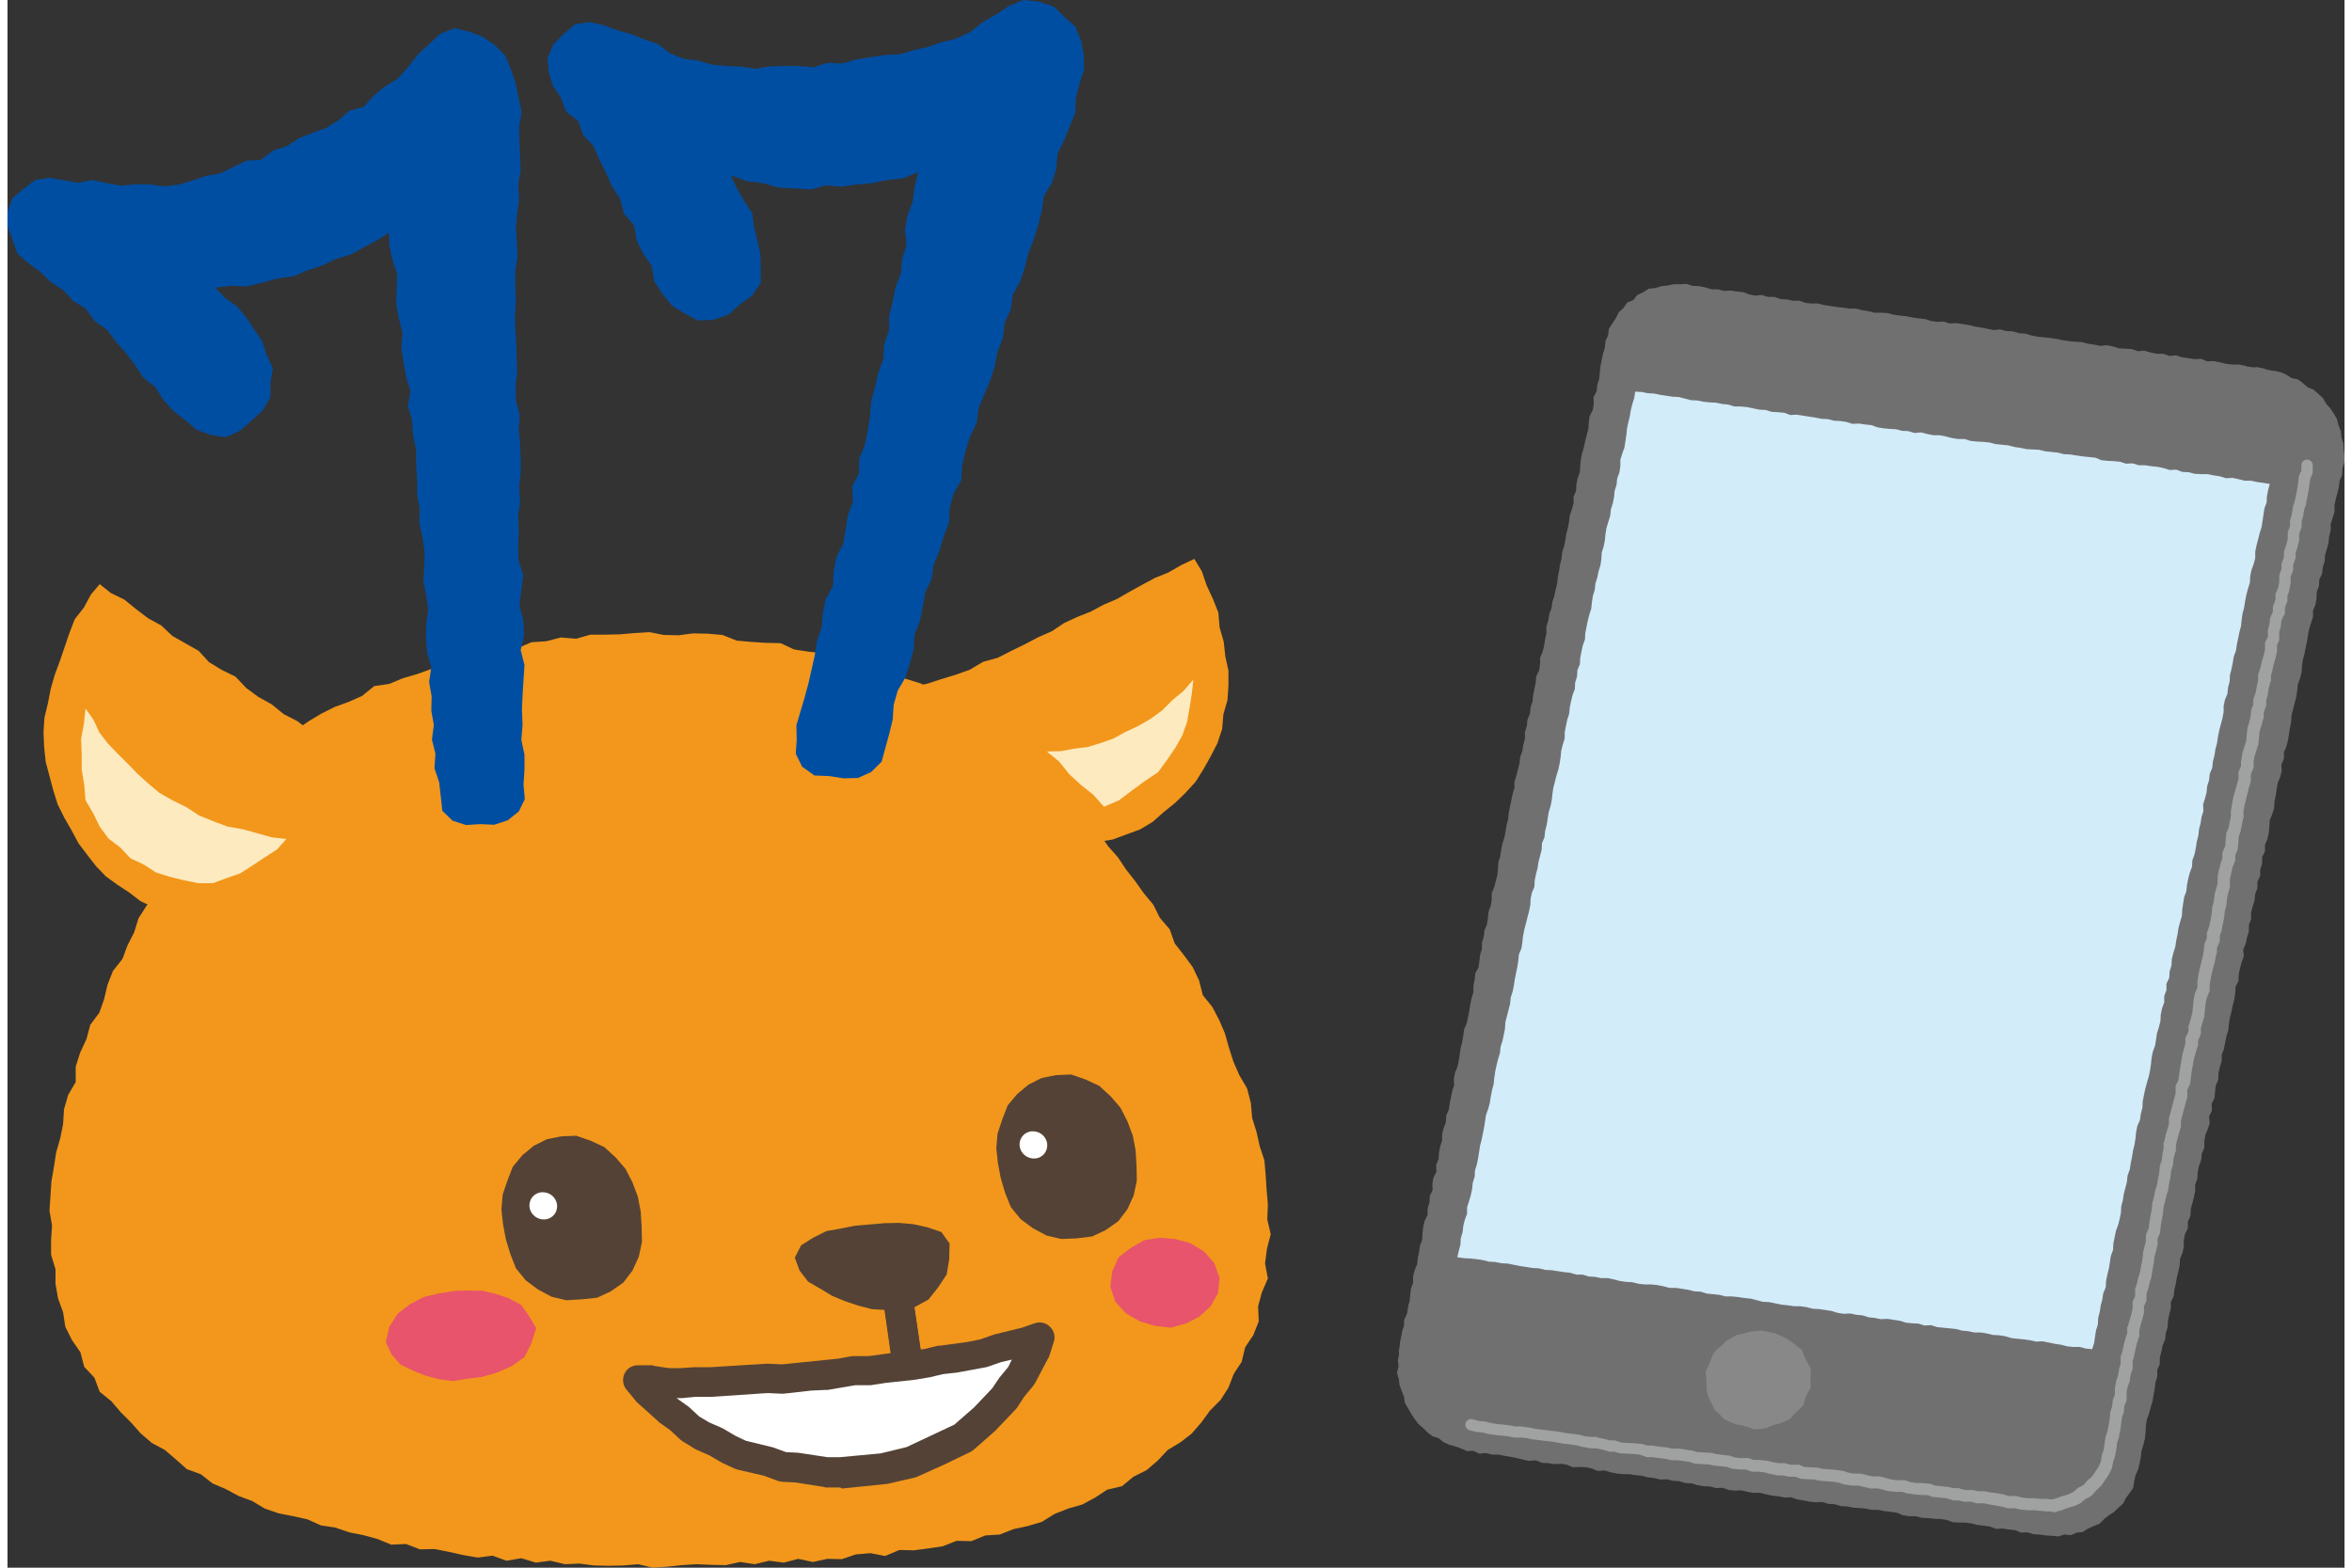 <svg viewBox="0 0 74 49.65" width="72" height="48" xmlns="http://www.w3.org/2000/svg"><rect x="0" y="0" width="74" height="49.65" fill="#333333" stroke="none"/><path d="m67.38 46.73-.04.19-.03.2-.11.16-.12.16-.09.18-.15.13-.14.14-.16.1-.15.12-.15.15-.18.07-.18.08-.17.11-.19.02-.19.08-.2-.02-.19.06-.19-.02-.2-.01-.2-.03-.2-.01-.19-.06-.2.01-.19-.08-.2-.02-.2-.03-.2.01-.19-.07-.19-.03-.2-.02-.2-.05-.19-.03h-.2l-.2-.01-.19-.07-.2-.03-.2-.01-.2-.02-.2-.01-.19-.05h-.2l-.2-.03-.19-.08-.2-.03-.19-.02-.2-.04h-.2l-.19-.04-.2-.02-.2-.01-.2-.04-.2-.01-.19-.06-.2-.01-.19-.06-.21.01-.19-.02-.2-.04-.2-.03-.19-.07-.2.01-.2-.04-.19-.02-.2-.04-.19-.05h-.21l-.19-.03-.2-.05-.2.01-.2-.02-.19-.07-.2.01-.2-.05-.2-.01-.19-.03-.19-.06-.2-.01-.2-.06-.19-.01-.2-.05-.2.01-.2-.05-.19-.02-.2-.05-.2-.02-.19-.03h-.21l-.19-.02-.2-.04-.19-.06-.21.02-.19-.08-.19-.04-.2-.01-.21.01-.19-.08-.19-.03-.21.01-.19-.03-.2-.01-.19-.08-.21.02-.19-.04-.2-.05-.2-.04-.19-.03-.2-.04h-.2l-.2-.05-.2.02-.19-.09-.2.01-.18-.08-.19-.07-.19-.05-.18-.08-.16-.13-.19-.06-.16-.12-.14-.14-.15-.13-.12-.16-.11-.16-.1-.18-.1-.17-.03-.2-.07-.18-.07-.19-.02-.19-.06-.19.05-.2-.02-.2.04-.19.01-.2.02-.2.04-.19.05-.2.09-.18.02-.2.05-.2.02-.2.08-.18.02-.2.07-.19.01-.2.08-.19.03-.2.05-.19.03-.2.08-.19.01-.2.07-.19.08-.18.04-.2v-.2l.06-.2.03-.19.04-.2.1-.18.01-.2.07-.19.06-.2.03-.19.02-.2.03-.2.08-.19.04-.19.06-.19.04-.2.02-.2.04-.19.07-.19.03-.2.09-.18.04-.2v-.2l.07-.19.05-.19.03-.2.07-.19.03-.2.05-.19.06-.19.04-.2.03-.2.06-.19.06-.19.01-.2.05-.19.07-.19.01-.2.05-.2.06-.19.06-.19.02-.2.04-.19.09-.19.01-.2.05-.19.06-.19.05-.2.03-.2.04-.19.03-.2.09-.18.01-.21.05-.19.06-.19.05-.2.07-.18.03-.2.06-.19.03-.2.05-.19.06-.2v-.2l.06-.19.06-.19.04-.2.01-.2.07-.19.05-.19.08-.19.02-.2.07-.19v-.2l.06-.2.05-.19.05-.19.04-.2.08-.19v-.2l.08-.19.01-.2.07-.19.01-.2.07-.19.08-.19v-.2l.08-.19.04-.2.05-.19.03-.2.06-.19.05-.19.04-.2.01-.2.08-.19.04-.2.03-.2.04-.19.04-.2.08-.18.03-.2.06-.19.06-.2.04-.19.01-.2.04-.2.05-.19.04-.2.1-.18.01-.2.03-.2.09-.19.05-.19v-.21l.04-.19.06-.19.05-.2.03-.2.08-.18.02-.2.07-.19.06-.2.04-.19.02-.2.05-.2.07-.19.04-.19.02-.2.05-.2.03-.2.09-.18.05-.2.06-.19.04-.2.01-.2.06-.19.03-.2.03-.2.08-.19.02-.2.09-.19.06-.19.08-.18.13-.16.11-.17.11-.17.15-.13.15-.14.2-.07.16-.13.19-.07.2-.03.19-.07.2-.03.2-.04.21.04.19.03.21.01.2.01.19.04.2.02.2.02h.2l.2.01h.2l.2.07.2-.03.2.04.2.01.2-.01.2.04.2.01.2.06.2.02.2-.01.2.01.2.04.2.03.2.02.2-.01.2.04.19.03.2.01.21-.02.2.04.19.04.21-.03.2.05.19.03.21-.01.19.04h.21l.19.03.2.04.21-.02.19.04.2.03.21-.01.19.07h.2l.2-.01.2.05.2.01.21-.01.2.01.19.08.21-.04.19.04.2.02.2.02.2.02.2.02h.2l.2.04h.2l.2.02.2.02.2.01.2.03.2.05.2.02.2.02.2-.03.2.06.2.03h.2l.2-.01.2.02.2.03.2.01.2.03.2.03.2.01.2.04.21-.01.19.06.2-.01.2.04h.2l.2.05.2.02.21-.03.2.04h.2l.19.06.2.04.2.03.18.08.17.11.2.04.16.12.15.13.19.08.15.13.15.14.1.18.13.14.11.17.1.17.05.2.07.18.02.2.06.19.01.2.03.2-.01.2-.06.19-.01.21-.08.18-.02.2-.05.2-.05.19-.04.19v.21l-.06.19-.06.19v.2l-.05.2-.02.2-.05.19-.06.19-.01.2-.06.19-.02.2-.09.19-.01.2-.07.19-.01.2-.03.2-.08.19v.2l-.06.19-.06.19-.04.2-.03.2-.04.19-.04.2-.05.19-.03.2-.01.2-.05.19-.07.19-.02.2-.03.2-.05.19-.05.2-.05.19-.01.2-.04.2-.03.19-.03.2-.05.19-.08.19v.2l-.08.19.01.21-.05.19-.08.19-.03.2-.03.19-.04.2-.01.2-.06.19-.08.19-.01.2-.02.2-.04.19-.08.19v.2l-.09.19v.2l-.06.19v.2l-.09.19v.2l-.07.19-.02.2-.06.19-.05.2v.2l-.07.19v.2l-.06.2-.04.19-.08.19.02.21-.07.19-.05.19-.04.19-.01.21-.09.18-.01.2-.03.2-.05.19-.04.2-.05.19-.03.2-.02.2-.06.19-.04.2-.04.2-.07.19v.2l-.06.19-.04.19-.01.21-.08.19-.02.19-.02.2-.09.19.01.21-.09.18.02.21-.06.19-.08.19-.03.2v.2l-.08.19-.02.2-.07.19-.04.19-.01.21-.07.19v.2l-.04.2-.05.19-.05.19-.01.21-.08.18v.21l-.09.18-.04.2v.2l-.04.2-.08.19-.01.2-.04.19-.05.2-.03.19-.05.2-.02.2-.09.19v.2l-.05.19-.04.2-.01.2-.06.19-.02.2-.08.19-.04.2-.05.19v.2l-.08.19v.21l-.06.19-.02.2-.04.2-.03.19-.06.2-.05.19-.07.19-.03.2-.01.2-.02.2-.05.2-.06.19-.02.2-.04.2-.05.2z" fill="#717071"/><path d="m66.61 45.86-.05.2-.03.2-.13.16-.06.2-.12.17-.16.13-.14.13-.14.16-.16.12-.2.06-.15.14-.21.02-.18.1-.21.01-.2.02-.2.02-.2-.03-.2-.06-.2.01-.2-.04-.19-.06-.2-.02-.2-.01-.2-.04-.2-.01-.2-.04-.2-.02-.19-.02-.2-.03-.2-.05-.2-.04-.19-.04-.2-.02-.2.01-.2-.05-.2-.02-.2-.04-.19-.04h-.21l-.19-.06-.2-.03-.2-.04-.2-.01-.19-.03-.2-.04-.2-.03-.21.02-.19-.03-.2-.04-.2-.06-.19-.03-.2-.04-.21.02-.19-.05-.2-.05-.2-.01h-.2l-.2-.04-.19-.06h-.21l-.19-.07-.2.02-.2-.04-.2-.03-.2-.02-.19-.07h-.2l-.21-.01-.19-.04-.2-.05-.2-.04-.19-.04h-.21l-.19-.04h-.21l-.19-.03-.2-.06-.2-.02h-.2l-.19-.07-.2-.02-.2-.03-.21.01-.19-.06-.2-.02-.2-.04-.2-.03-.2-.01-.19-.04-.2-.03-.2-.04-.2-.01-.2-.05-.2-.05-.2.02-.2-.06-.2.01-.2-.05-.2-.03-.2-.03-.19-.03-.2-.05-.21.02-.2-.03-.19-.07-.2-.02-.2-.02-.2-.02-.2-.05h-.2l-.18-.09-.17-.09-.19-.05-.15-.12-.14-.14-.17-.11-.14-.13-.11-.17-.05-.19-.12-.16-.06-.19v-.19l-.03-.19-.01-.2-.01-.19.06-.19.03-.2.01-.2.06-.19.01-.2.09-.19.03-.2.05-.19.02-.2.02-.2.07-.19v-.2l.05-.2.08-.19.02-.2.04-.19.03-.2.07-.19.01-.2.02-.2.05-.2.09-.18v-.2l.06-.2.01-.2.09-.19-.01-.2.04-.2.09-.18-.01-.21.08-.19.01-.2.04-.2.06-.19v-.2l.05-.19.07-.19.01-.21.08-.18.03-.2.04-.2.04-.19.06-.19-.01-.21.04-.19.08-.19.04-.2.03-.2.03-.2.05-.19.03-.2.03-.2.08-.18.04-.2.04-.19.03-.2.04-.2.06-.19v-.2l.04-.2.02-.2.1-.18.03-.2.02-.2.06-.19v-.2l.06-.2.02-.19.08-.19.03-.2.02-.2.07-.19.03-.2v-.2l.08-.19.05-.2.05-.19.02-.2.01-.2.06-.19.03-.2.04-.2.06-.19.04-.2.03-.19.05-.2.02-.2.04-.19.04-.2.04-.2.06-.19v-.2l.06-.19.05-.2.05-.19.02-.2.07-.19.03-.2.05-.19v-.21l.06-.19.02-.2.08-.19.02-.2.06-.19.02-.2.04-.2.04-.19.02-.21.09-.18.03-.2v-.2l.08-.19.05-.2.03-.2.04-.19v-.21l.06-.19.03-.2.07-.19.03-.2.06-.19.04-.19.05-.2.02-.2.04-.2.03-.19.05-.2.02-.2.06-.19.04-.2.03-.19.05-.2.04-.2.02-.19.07-.2.05-.19v-.2l.08-.19.01-.21.04-.19.07-.19.01-.2.02-.21.04-.19.06-.2.04-.19.05-.2.05-.19.01-.2.03-.2.1-.19.03-.2-.01-.2.1-.19.02-.2.06-.19.02-.2.02-.2.04-.2.04-.2.06-.19.02-.21.08-.18.03-.21.11-.17.11-.17.09-.18.15-.14.12-.17.19-.08.13-.16.19-.09.17-.11.21-.02.19-.06.2-.02.19-.04h.2l.21-.01.19.06.2.01.2.04.2.06h.2l.19.05.21-.01.2.03.2.02.19.07.19.04.21-.02.19.06h.21l.19.07.2.01.19.04h.21l.19.07.2.02h.2l.2.05.2.03.2.03.2.02.19.03h.21l.19.05.2.03.19.05h.21l.2.01.19.05.2.03.2.02.2.04.2.03.2.02.19.06.2.03.2-.01.2.06.2-.01.2.03.2.03.2.05.19.03.2.04.2.04.2-.02.2.05.2.01.2.06.2.01.19.06.2.04.2.02.2.02.2.03.19.04.2.03.2.02.2.01.2.05.2.03.19.04.21-.02.2.04.19.06.2.01.2.01.2.07.2-.02.2.06.2.04h.2l.19.07.21-.02.19.06.2.03.2.03.21-.01.19.08.2-.01.2.04.2.05.2.02h.2l.2.04.19.06.21-.02.19.07.19.05.2.01.18.08.18.08.16.11.14.13.16.12.13.15.1.17.09.17.08.18.04.19.05.19.04.19.02.19-.01.2-.06.18-.03.2-.06.19-.01.2-.06.2-.04.19-.06.2-.04.19-.02.2-.03.2-.03.2-.08.19.01.2-.09.19.01.21-.05.19-.06.19-.02.2-.08.19v.2l-.05.2-.05.19-.02.2-.03.2-.06.19-.02.2-.06.19-.07.19-.01.2-.03.2-.05.2-.05.19-.04.2-.02.2-.04.19-.06.19-.05.2-.05.19.01.2-.07.19-.05.2-.05.19-.01.2-.02.2-.09.19-.02.2-.02.2-.05.19-.04.2-.06.19-.05.2-.02.2-.02.2-.05.19-.06.19-.06.19-.03.2-.01.2-.05.2-.05.19-.04.19-.05.2-.03.19v.21l-.08.19-.05.19-.05.19v.21l-.05.19-.02.2-.08.19-.04.19-.05.2-.01.2-.05.19-.01.21-.09.18v.21l-.04.19-.08.19-.02.2-.02.2-.04.2-.08.19-.02.2-.03.19-.05.2-.04.19-.04.2-.02.2-.05.19-.07.19-.02.2-.01.21-.06.19-.07.19-.03.2-.02.2-.04.19-.02.2-.04.2-.04.19-.05.2-.07.19-.04.2-.03.2-.03.19-.06.2-.01.2-.08.19-.02.2-.03.19-.07.19-.03.2-.05.2-.03.2-.05.19v.21l-.04.19-.05.19-.03.2-.07.19v.21l-.09.19-.03.19-.05.2-.01.2-.05.19-.04.2-.06.19-.02.2-.03.2-.07.19-.01.2-.07.19-.04.2-.05.19-.01.21-.04.19-.05.2-.03.19-.07.2-.02.2-.05.19-.01.2-.07.19v.21l-.06.19-.03.2-.06.19-.07.19v.21l-.03.2-.05.19-.04.2-.03.2-.05.19-.08.19-.01.21-.03.2-.06.19-.02.2z" fill="#717071"/><path d="m66.01 42.73-.2-.02-.19-.05h-.2l-.2-.02-.19-.05-.2-.03-.19-.04-.2-.04-.2.01-.19-.04-.2-.03-.2-.02-.19-.02-.2-.06-.19-.03-.2-.01-.2-.05-.19-.03h-.2l-.2-.04-.2-.02-.19-.05-.2-.02-.2-.02-.19-.02-.19-.06-.21.01-.19-.06-.2-.01-.2-.02-.19-.06-.2-.03-.19-.03-.21.01-.19-.04-.2-.02-.19-.06-.2-.02-.19-.04-.21.01-.19-.03-.19-.06-.2-.03-.2-.03-.2-.01-.19-.05-.2-.03h-.2l-.2-.03-.2-.02-.19-.04-.2-.04-.2-.01-.19-.05-.19-.05-.2-.02-.2-.03-.2-.02h-.2l-.19-.05-.2-.02-.2-.02-.19-.06-.2-.01-.2-.05-.19-.03-.2-.03h-.2l-.19-.05-.2-.04-.2-.02h-.2l-.19-.02-.2-.05-.2-.01-.2-.03-.19-.05-.19-.04h-.21l-.19-.04-.2-.01-.19-.06h-.2l-.2-.06-.2-.02-.19-.03-.2-.03-.2-.01-.2-.05-.2-.01-.19-.03-.2-.03-.2-.04-.19-.04-.2-.01-.2-.04-.2-.01-.19-.05-.2-.03-.2-.02-.2-.01-.21-.03.05-.21.05-.19.01-.2.06-.2.02-.19.05-.2.07-.19v-.2l.06-.19.06-.2.04-.19.02-.2.06-.19.01-.2.06-.19.04-.2.03-.19.03-.2.05-.19.04-.2.04-.2.03-.19.03-.2.07-.19.05-.19.03-.2.04-.2.05-.19.02-.2.03-.2.04-.19.05-.2.06-.19.02-.2.06-.19.04-.19.04-.2.01-.2.05-.19.05-.2.05-.19.02-.2.06-.19.04-.19.03-.2.04-.2.04-.19.03-.2.02-.2.08-.19.03-.19.02-.2.04-.2.05-.19.05-.2.05-.19.04-.2.01-.2.04-.19.08-.19.01-.2.04-.2.05-.19.03-.2.05-.19.05-.2.01-.2.08-.19.02-.2.05-.19.03-.2.03-.19.06-.2.04-.19.02-.2.03-.2.05-.19.05-.2.06-.19.04-.19.03-.2.02-.2.05-.2.06-.19v-.2l.04-.2.04-.19.06-.19.02-.2.04-.2.05-.2.07-.18.01-.21.06-.19.01-.2.08-.19.01-.2.04-.2.04-.19.07-.19.01-.2.04-.2.04-.2.05-.19.06-.19.02-.2.03-.2.06-.19.02-.2.06-.19.04-.2.06-.19.03-.2.01-.2.06-.19.04-.2.02-.2.03-.19.06-.2.06-.19.02-.2.06-.19.04-.2.02-.2.06-.19.02-.2.07-.19.03-.2v-.2l.06-.2.07-.19.03-.2.03-.2.02-.2.04-.19.05-.2.03-.19.05-.2.06-.19.03-.2.2.01.19.04.2.01.2.04.19.03.2.03.2.01.19.05.19.05.2.01.2.04.2.02.2.01.19.04.2.02.19.06h.2l.2.02.2.04.19.04.2.01.19.06.2.01.2.02.19.07.2-.01.2.03.19.03.2.03.2.04.2.01.19.05.2.01.2.03.19.06.2-.01.2.03.2.02.19.07.19.03.2.02.2.01.19.05.2.01.2.06.2-.02.19.05.2.04h.2l.2.04.19.05.2.03h.2l.19.06.2.02.2.01.2.02.19.05.2.02.2.02.19.05.2.03.19.04.2.01.2.01.2.05.2.02.19.02.2.05.2.01.19.03.2.03.2.02.2.02.19.08.19.02.2.01.2.02.19.06.21-.01.19.06h.2l.2.03.2.02.19.04.19.06.21-.01.19.07.2.01.19.05.2.01h.21l.19.04.2.03.19.06.21-.01.19.04.2.05h.2l.19.04.2.03.2.03-.05.19-.04.2-.01.2-.07.19-.03.2-.03.2-.03.19-.06.19-.05.2-.05.19-.04.2v.2l-.05.19-.07.19-.04.2-.01.2-.06.19-.05.19-.04.2-.03.2-.05.19-.03.2-.02.2-.05.19-.04.2-.04.19-.03.2-.07.19-.03.19-.04.2-.05.19-.01.21-.05.19-.02.2-.08.19-.04.19v.2l-.04.2-.05.19-.05.19-.04.2-.03.2-.05.19-.03.2-.05.19-.02.2-.08.19-.02.2-.06.19-.02.2-.05.19-.06.19.01.21-.06.19-.03.2-.05.19-.02.2-.05.19-.03.2-.04.2-.07.19-.01.2-.07.19-.05.19-.04.2-.02.2-.07.19-.03.19-.03.2-.01.2-.06.2-.05.19-.03.2-.04.19-.03.2-.06.19-.05.2-.01.2-.06.19-.01.2-.09.19v.2l-.07.19v.2l-.07.19-.04.2-.01.2-.05.2-.06.19-.03.2-.03.19-.07.19-.04.2-.02.2-.03.2-.04.19-.06.2-.05.19-.04.19-.04.2-.01.2-.05.2-.03.2-.08.18-.04.2-.02.2-.03.19-.05.2-.03.2-.04.19-.03.2-.07.19-.02.2-.05.19-.05.2-.03.2-.05.19-.01.2-.04.2-.05.19-.07.19-.04.2-.04.2-.01.2-.07.19-.03.2-.03.19-.05.2-.04.2-.01.2-.08.19-.03.2-.05.19-.03.2-.05.19-.01.21-.06.19-.03.2-.03.2z" fill="#d2ecfa"/><path d="m57.1 43.94-.1.18-.08.18-.05.2-.14.14-.15.14-.13.15-.18.09-.18.07-.2.05-.18.08-.19.04-.21.01-.19-.07-.19-.05-.2-.04-.2-.08-.18-.09-.15-.16-.15-.14-.09-.19-.09-.18-.06-.2-.01-.2-.01-.21-.02-.21.08-.18.08-.18.07-.19.12-.16.16-.12.14-.15.17-.1.18-.1.2-.03.18-.06.2-.02.2-.02.19.04.21.04.19.08.18.09.17.11.16.12.17.13.07.2.09.18.11.19.01.2-.01.21z" fill="#888"/><path d="m64.79 47.87s0 0-.01 0h-.21s-.19-.02-.19-.02 0 0-.01 0l-.19-.02h-.19s-.01 0-.02 0l-.2-.02s-.02 0-.03 0l-.17-.04h-.18s-.03 0-.05 0l-.19-.05-.19-.04-.19-.03-.19-.04h-.18s-.04 0-.05 0l-.17-.05h-.18s-.03 0-.04 0l-.18-.04h-.19s-.02-.02-.03-.02l-.18-.05-.38-.04s-.03 0-.04 0l-.17-.06h-.17s-.21-.02-.21-.02-.01 0-.02 0l-.2-.03s-.02 0-.03 0l-.16-.05h-.17s-.02 0-.03 0l-.2-.02s-.02 0-.03 0l-.19-.05-.16-.04h-.18s-.04.01-.06 0l-.37-.09h-.18s-.01 0-.02 0l-.2-.03s-.02 0-.03 0l-.18-.06-.18-.03-.39-.03s-.02 0-.03 0l-.18-.04-.39-.02s-.04 0-.06-.01l-.15-.06h-.16s-.04 0-.05 0l-.18-.04h-.18s-.02 0-.03-.01l-.2-.04s0 0-.01 0l-.18-.05-.17-.02h-.19s-.05 0-.07-.01l-.15-.06h-.16s-.02 0-.03 0l-.2-.02s-.02 0-.04 0l-.17-.06-.38-.04s-.01 0-.02 0l-.18-.04-.38-.02s-.03 0-.05 0l-.18-.06-.37-.05h-.19s-.02 0-.03-.01l-.19-.04-.19-.02-.2-.03h-.19s-.03-.01-.04-.02l-.18-.06-.18-.02-.39-.02s-.02 0-.04 0l-.18-.05h-.18s-.02-.02-.03-.02l-.19-.05-.18-.04h-.19s-.21-.04-.21-.04-.02 0-.03 0l-.18-.05-.19-.03-.19-.02s-.01 0-.02 0l-.2-.04-.19-.03-.19-.02-.4-.05s-.01 0-.02 0l-.19-.04-.17-.02h-.19s-.03.01-.05 0l-.18-.04-.19-.02-.21-.02-.21-.03-.2-.05-.19-.02s-.02 0-.02 0l-.2-.05c-.1-.03-.15-.12-.13-.22.03-.1.12-.15.22-.13l.18.05.19.02s.01 0 .02 0l.2.05.18.03.19.02.19.02s.02 0 .02 0l.17.04h.18s.02-.01.04 0l.2.03s.01 0 .02 0l.19.04.79.1.2.04.19.02.21.03s.01 0 .02 0l.18.05.19.02h.19s.02.02.02.02l.2.04.19.05h.18s.02.02.03.02l.18.05.38.02.21.02s.02 0 .03 0l.17.05h.18s.01.01.02.01l.2.03.19.02s.01 0 .02 0l.18.04h.19s.01 0 .02 0l.4.06s.02 0 .02 0l.17.05.38.02s.02 0 .03 0l.18.04.39.05s.02 0 .04 0l.17.06.17.02h.19s.05 0 .07 0l.16.06h.17s.01 0 .02 0l.2.02s.02 0 .03 0l.19.05.18.03h.19s.02 0 .03.01l.17.04h.18s.05 0 .08 0l.16.07.37.02s.02 0 .04 0l.18.04.38.03s.01 0 .02 0l.2.03s.02 0 .03 0l.18.06.17.03h.19s.02 0 .03 0l.37.09h.17s.04-.01.06 0l.19.05.19.05.17.02h.19s.04 0 .06 0l.18.06.18.03h.19s.19.02.19.02h.05l.17.06.38.04s.01 0 .02 0l.18.04h.18s.02.02.03.02l.17.04h.18s.03 0 .05 0l.17.04h.18s.03 0 .04 0l.19.04.18.02.21.04.18.05h.18s.03 0 .05 0l.18.05.17.02h.19s.01 0 .02 0l.19.02h.19s.18.02.18.02l.16-.04.18-.07s.01 0 .02 0l.18-.06.15-.07.13-.12s.02-.02.04-.02l.15-.08.11-.13s0 0 .01-.01l.14-.12.21-.31.07-.15.03-.18s0-.01 0-.02l.06-.18.03-.19.03-.19s0-.02 0-.03l.06-.18.04-.19.03-.19.02-.19s0-.02 0-.04l.06-.18.02-.18s0-.03.01-.05l.06-.15v-.16s0-.03 0-.05l.04-.2s0-.02 0-.02l.06-.18.03-.18s0-.02 0-.02l.05-.16v-.17s0-.04 0-.06l.06-.18.04-.19.05-.2.06-.18v-.18s.01-.02.02-.03l.05-.19.06-.2.04-.16v-.18s0-.05.01-.08l.07-.15v-.16s0-.04 0-.06l.06-.19.04-.18.06-.19.03-.18.04-.2.02-.19s0-.02 0-.03l.09-.36v-.18s0-.05.02-.07l.07-.16.02-.17.03-.2.04-.2.02-.19s0-.01 0-.02l.05-.19.04-.19s0-.02 0-.02l.06-.18.03-.18.04-.2.02-.19s0-.02 0-.04l.06-.17.02-.18s0-.01 0-.02l.04-.18v-.19s.01-.02.02-.03l.04-.19.11-.37v-.18s0-.03.01-.04l.2-.75v-.18s0-.06.01-.08l.08-.16.05-.37.07-.4s0-.01 0-.02l.1-.37v-.18s.02-.04.03-.05l.07-.16v-.17s.01-.03.02-.04l.1-.37.04-.39s0-.01 0-.02l.04-.2s0-.02.01-.03l.07-.16v-.17s0-.01 0-.02l.03-.2.04-.2.1-.39.03-.18.02-.19s0-.04.01-.05l.07-.16v-.17s.01-.04.02-.05l.06-.18.07-.37.02-.19s0-.02 0-.03l.05-.18.02-.18s0-.01 0-.02l.05-.19.05-.18v-.18s0-.02 0-.03l.04-.2.05-.2s0-.01 0-.02l.06-.16v-.17s.02-.04.02-.06l.07-.16.03-.37s0-.04.01-.05l.07-.17.07-.36v-.19s.01-.01.01-.02l.03-.2.04-.2.16-.56v-.18s0-.05.01-.07l.07-.16v-.17s.01-.01.01-.02l.03-.2s0-.02 0-.02l.12-.37.04-.38s0-.03 0-.04l.06-.19.04-.17.02-.19s0-.03.01-.05l.06-.16v-.17s.02-.03.02-.04l.06-.18.03-.18.04-.19v-.19s.02-.03.02-.04l.06-.18.04-.19.06-.2.04-.17v-.19s0-.05.02-.07l.07-.15v-.16s0-.04 0-.05l.05-.18.02-.19s0-.04.02-.06l.07-.15v-.17s.01-.04.02-.05l.06-.16v-.17s.01-.04.02-.06l.07-.17.03-.16v-.19s0-.04.01-.06l.06-.16v-.17s.01-.03.02-.05l.06-.17v-.18s.02-.03.02-.04l.06-.18.04-.17v-.18s0-.04.01-.06l.06-.16v-.17s0-.03.01-.04l.05-.18.03-.19s0-.02 0-.03l.06-.18.08-.38.05-.39s0-.03.01-.05l.07-.15v-.17c0-.1.08-.18.18-.18.1 0 .18.08.18.18v.2s0 .05-.01.07l-.07.16-.05.37-.08.41s0 .01 0 .02l-.06.17-.03.18s0 .02 0 .02l-.05.17v.18s-.01.04-.02.06l-.06.16v.17s0 .03 0 .04l-.05.19s0 .01 0 .02l-.06.17v.18s-.02.03-.02.05l-.06.16v.18s-.01.03-.02.05l-.06.16v.17s0 .02 0 .03l-.04.2s0 .02 0 .03l-.06.16v.17s-.01.04-.02.05l-.06.16v.17s-.01.05-.03.07l-.08.16-.02.17s0 .02 0 .03l-.05.17v.18s0 .06 0 .08l-.07.15v.17s0 .02 0 .03l-.04.19-.06.2-.04.18s0 .01 0 .02l-.05.17v.18s-.01.02-.02.03l-.05.19-.03.18s0 .02 0 .03l-.05.17v.18s-.02.03-.02.05l-.06.17v.18s-.02.02-.02.03l-.05.19-.06.19-.04.38s0 .03 0 .04l-.12.37-.03.18v.19s-.02.04-.03.06l-.06.15v.17s0 .04 0 .06l-.06.19-.14.57-.03.18v.19s-.01.02-.01.03l-.08.38s0 .02 0 .03l-.06.16-.03.38s0 .04-.01.05l-.07.16v.17s-.01.04-.02.05l-.07.18-.08.36v.19s0 .03 0 .05l-.05.19-.04.18-.02.19s0 .02 0 .03l-.05.18-.02.18s0 .01 0 .02l-.08.39s0 .02 0 .03l-.06.16v.17s-.01.04-.02.06l-.07.16v.17s-.02.01-.02.02l-.04.2s0 0 0 .01l-.1.39-.04.19-.03.18v.19s-.01.04-.02.06l-.07.17-.04.17-.04.39s0 .02 0 .03l-.11.37v.18s-.02.04-.02.06l-.07.16v.17s-.02.02-.02.03l-.11.38-.07.39-.05.39s0 .04-.02.05l-.07.15v.16s0 .04 0 .06l-.2.75v.18s0 .03-.01.04l-.11.39-.04.17v.19s-.01.02-.02.03l-.05.18-.02.19s0 .02 0 .04l-.06.17-.02.18s0 .01 0 .02l-.04.19-.03.19s0 .02 0 .03l-.06.18-.04.18-.05.19-.02.19s0 .01 0 .02l-.04.2-.03.19-.02.19s0 .03-.01.05l-.07.15v.17s0 .03 0 .04l-.1.38-.02.18s0 .01 0 .02l-.04.2-.03.19s0 .02 0 .03l-.06.19-.04.18-.06.17v.17s0 .05-.01.08l-.07.15v.16s0 .03 0 .05l-.05.19-.06.2-.04.17v.19s-.01.03-.02.04l-.06.19-.04.18-.04.19s0 .01 0 .02l-.05.16v.18s0 .04 0 .06l-.06.18-.03.19s0 .02 0 .03l-.07.18-.03.16v.18s0 .05 0 .08l-.07.17-.02.18s0 .02 0 .03l-.06.17-.02.18-.03.21-.04.2s0 .01 0 .02l-.06.18-.02.18-.04.21s0 .02 0 .02l-.06.18-.04.19s0 .03-.01.04l-.09.18s0 .01-.01.02l-.23.34s-.02.02-.03.03l-.14.13-.13.15s-.03.03-.05.04l-.16.08-.14.12s-.03.02-.05.03l-.19.08s-.01 0-.02 0l-.19.06-.18.07s-.01 0-.02 0l-.2.06s-.03 0-.05 0z" fill="#a0a1a1"/><path d="m26.86 49.23.46-.04.47.09.45-.19.46.01.46-.06.46-.07.43-.17.47.01.44-.18.46-.03.43-.17.46-.1.44-.13.4-.25.43-.17.45-.13.41-.22.38-.25.47-.11.36-.3.42-.21.35-.3.32-.34.4-.24.36-.28.31-.36.27-.37.33-.33.25-.39.17-.44.25-.38.11-.46.26-.39.17-.43-.02-.48.12-.44.19-.44-.09-.47.06-.47.12-.46-.11-.47.02-.47-.04-.46-.03-.47-.04-.47-.15-.45-.1-.45-.14-.45-.04-.47-.12-.46-.24-.41-.19-.43-.14-.44-.13-.46-.18-.42-.22-.42-.3-.37-.12-.47-.2-.42-.28-.38-.29-.37-.16-.45-.31-.36-.21-.42-.3-.36-.27-.38-.29-.37-.26-.39-.31-.35-.27-.39-.35-.31-.33-.34-.31-.35-.3-.35-.29-.37-.34-.33-.32-.34-.37-.29-.37-.29-.3-.35-.38-.26-.38-.27-.38-.28-.39-.24-.45-.15-.39-.24-.45-.14-.44-.14-.43-.18-.44-.13-.46-.08-.44-.14-.44-.15-.46-.05-.46-.07-.43-.2-.47-.01-.46-.03-.46-.04-.45-.18-.46-.04-.47-.01-.46.06-.47-.01-.46-.09-.47.03-.46.04-.47.01h-.46l-.46.13-.48-.04-.46.12-.47.03-.44.19h-.48l-.47.06-.46.12-.45.14-.42.23-.46.11-.44.16-.45.13-.43.18-.48.07-.38.31-.43.19-.44.16-.42.21-.4.24-.39.27-.45.16-.39.27-.36.3-.36.3-.29.38-.37.29-.31.35-.3.36-.26.38-.22.42-.3.35-.14.46-.3.36-.29.37-.13.45-.28.38-.25.39-.14.45-.21.41-.16.43-.3.38-.17.43-.11.46-.15.43-.29.39-.12.45-.2.43-.14.44v.49l-.24.41-.13.45-.03.47-.09.45-.13.45-.07.46-.08.46-.03.46-.03.47.08.46-.03.47v.46l.14.46v.46l.08.46.16.44.07.46.21.42.27.39.12.46.32.34.17.45.37.3.3.35.32.32.31.35.35.3.41.22.35.3.35.31.44.16.37.29.42.18.41.22.43.16.4.24.44.15.46.09.45.1.42.19.46.07.44.15.45.09.44.12.44.18.47-.02.44.17.47-.01.45.09.45.1.46.08.47-.06.44.16.47-.08.46.14.46-.06.46.11.46-.02.46.06.47.01.46-.01.47-.04.46.11.46-.03.46-.05.47-.03.46.02.46.01.46-.1.46.07.46-.11.46.06.46-.12.46.1.46-.1.46.01z" fill="#f2971b"/><path d="m35.72 36.43.03.48.01.48-.1.47-.2.44-.29.38-.4.28-.43.2-.48.06-.49.02-.47-.11-.43-.23-.39-.29-.31-.38-.18-.45-.14-.47-.09-.48-.05-.47.04-.46.15-.45.17-.44.3-.36.36-.3.42-.21.45-.09.48-.02.46.16.43.2.36.33.31.36.22.43.17.45z" fill="#544236"/><path d="m32.92 36.22c.03.24-.14.45-.38.47s-.46-.15-.49-.39.14-.45.38-.47.46.15.49.39z" fill="#fff"/><path d="m20.05 38.37.03.48.01.48-.1.47-.2.44-.29.38-.4.28-.43.2-.48.05-.49.03-.47-.11-.43-.23-.39-.29-.31-.38-.18-.46-.14-.46-.09-.48-.05-.47.04-.47.15-.44.17-.44.3-.36.36-.3.42-.21.45-.09.48-.02.46.16.43.2.36.33.31.36.22.43.17.45z" fill="#544236"/><path d="m17.4 38.15c.03.24-.14.45-.38.47s-.46-.15-.49-.39.14-.45.38-.47.46.15.49.39z" fill="#fff"/><path d="m29.83 39.38-.01.49-.08.49-.27.41-.31.39-.44.24-.48.1-.44-.01-.44-.03-.42-.11-.42-.14-.41-.17-.38-.23-.38-.22-.27-.35-.15-.41.2-.39.38-.24.42-.21.45-.08.45-.09.47-.04.46-.04.46-.01.46.04.45.1.44.15z" fill="#544236"/><path d="m28.48 43.44c-.23 0-.43-.17-.47-.4l-.33-2.2c-.04-.26.15-.5.4-.53.26-.04.5.15.53.4l.33 2.19c.04.26-.14.5-.39.54-.02 0-.05 0-.07 0z" fill="#544236"/><path d="m16.74 42.06-.15.48-.22.44-.41.29-.46.2-.48.14-.49.06-.43.07-.44-.06-.42-.11-.4-.16-.39-.19-.29-.32-.18-.39.11-.49.27-.42.39-.3.45-.23.48-.11.49-.08.44-.01.43.01.43.1.41.14.39.21.25.36z" fill="#e8546b"/><path d="m38.38 40.47-.05.49-.24.42-.35.32-.43.22-.48.13-.5-.06-.47-.14-.44-.25-.34-.37-.16-.48.06-.48.2-.45.39-.3.42-.24.48-.08.5.04.48.13.43.26.33.37z" fill="#e8546b"/><path d="m37.58 17.7-.42.2-.4.23-.42.17-.41.22-.4.22-.4.23-.42.18-.41.22-.43.17-.41.19-.39.26-.43.19-.42.22-.43.21-.43.22-.47.13-.42.25-.45.16-.46.14-.46.15-.45.08.15.41.22.41.2.41.23.4.16.44.28.37.25.39.3.35.34.31.3.34.33.33.41.23.44.18.42.21.46.08.46.06.46.03.47-.03.46-.07.43-.16.44-.16.4-.24.35-.31.36-.29.33-.32.32-.35.25-.4.23-.41.21-.41.15-.45.04-.47.13-.45.03-.46v-.47l-.1-.46-.05-.46-.13-.45-.04-.47-.17-.43-.2-.43-.15-.44z" fill="#f2971b"/><path d="m32.91 23.8.44-.01.43-.08.42-.05.42-.13.4-.14.38-.21.39-.18.4-.23.37-.27.33-.33.35-.29.31-.36-.05.46-.07.44-.08.45-.15.42-.22.39-.25.37-.3.41-.42.28-.41.3-.41.31-.47.2-.34-.38-.39-.31-.37-.34-.32-.4z" fill="#fdeabe"/><path d="m2.92 18.5.35.28.43.21.37.3.38.29.42.23.35.33.42.24.41.23.33.36.41.25.43.21.34.36.38.28.43.24.38.31.43.22.39.3.41.25.43.23.42.23.46.16.43.22.48.18-.27.42-.24.39-.21.41-.27.37-.31.35-.29.36-.3.35-.31.34-.34.31-.35.31-.37.27-.41.21-.4.21-.44.08-.43.1-.44.11h-.45l-.44.01h-.45l-.42-.2-.44-.08-.41-.19-.35-.27-.38-.25-.36-.26-.31-.32-.28-.36-.28-.37-.22-.41-.23-.4-.21-.42-.14-.45-.12-.45-.12-.45-.05-.47-.02-.47.03-.46.11-.46.09-.46.13-.45.16-.43.15-.44.15-.44.17-.44.29-.37.22-.41z" fill="#f2971b"/><path d="m8.83 26.57-.46-.05-.46-.13-.47-.13-.47-.08-.45-.17-.45-.18-.41-.27-.43-.21-.42-.24-.37-.31-.33-.3-.31-.32-.31-.31-.31-.32-.27-.35-.19-.41-.25-.35-.05.48-.09.48.02.49v.49l.08.48.04.48.25.43.2.41.28.38.37.28.32.34.42.2.39.25.44.14.45.11.45.09h.47l.43-.16.43-.15.39-.25.39-.26.39-.25z" fill="#fdeabe"/><path d="m28.55 44.09c-.24 0-.44-.18-.47-.42l-.41-2.89c-.04-.26.15-.5.41-.53.26-.04.5.15.53.41l.42 2.91c.03.26-.15.5-.41.53-.02 0-.04 0-.06 0z" fill="#544236"/><path d="m19.95 43.71.46.02.45.06.46.02.46-.04h.45l.46-.03.46-.01.46-.04.46-.04.46.02.46-.04.45-.06.46-.02.46-.07.45-.08h.47l.45-.06.46-.07.46-.04.45-.07.45-.1.45-.05.45-.07.45-.09.43-.15.44-.1.44-.12.44-.15-.14.43-.22.4-.2.4-.29.35-.25.38-.32.32-.3.32-.35.29-.33.31-.4.2-.41.19-.42.18-.41.19-.44.1-.44.11-.45.06-.46.04-.45.04-.46-.01-.45-.07-.45-.07-.46-.03-.43-.16-.44-.11-.45-.1-.41-.19-.39-.24-.43-.18-.39-.23-.33-.32-.37-.26-.34-.31-.34-.3z" fill="#fff"/><path d="m26.37 47.11s0 0-.01 0h-.46s-.04-.02-.06-.02l-.9-.14-.41-.02s-.09-.01-.14-.03l-.43-.16-.82-.19s-.07-.02-.1-.03l-.41-.19-.41-.24-.39-.17s-.04-.02-.06-.03l-.39-.24s-.05-.04-.08-.06l-.31-.29-.35-.25s-.03-.02-.04-.04l-.67-.6s-.04-.04-.05-.06l-.28-.34c-.12-.14-.14-.34-.06-.51s.26-.27.44-.26h.45s.04.02.05.02l.46.07h.38s.43-.03.43-.03h.51s1.79-.11 1.79-.11h.05l.43.02 1.77-.18.44-.08s.06 0 .09 0h.43s.88-.12.88-.12l.49-.04.42-.07.41-.1s.04 0 .06 0l.88-.12.4-.08.4-.14s.04-.01.06-.02l.86-.21.4-.14c.17-.06.36-.02.49.11s.18.31.12.48l-.14.44s-.02.06-.04.08l-.41.78s-.04.06-.06.09l-.29.35-.22.34s-.04.05-.06.07l-.61.64s-.03.03-.04.04l-.66.58s-.07.05-.1.07l-.83.4-.82.37s-.07.03-.1.04l-.86.2s-.05.01-.07.01l-1.37.14s-.03 0-.04 0zm-.41-.96h.4s1.29-.12 1.29-.12l.82-.2 1.51-.71.62-.54.58-.61.23-.34.28-.34.11-.23-.34.08-.4.14s-.04.01-.07.02l-.92.17-.45.05-.42.1-.48.08-.93.1-.45.07s-.05 0-.07 0h-.42s-.88.15-.88.15c-.02 0-.04 0-.05 0l-.46.02-.89.1s-.04 0-.06 0l-.44-.02-1.81.12h-.49s-.41.04-.41.04c-.02 0-.05 0-.07 0h-.11s.02.01.02.01l.35.25s.03.02.05.04l.3.28.32.19.39.17s.04.02.06.03l.39.23.32.15.86.21.41.15.39.02z" fill="#544236"/><g fill="#004ea2"><path d="m22.9 5.55.21.44.22.38.25.38.06.45.11.43.09.43.01.44v.46l-.28.41-.39.28-.36.32-.47.16-.49.02-.43-.23-.39-.24-.3-.37-.26-.4-.08-.48-.27-.39-.21-.43-.08-.47-.32-.38-.12-.46-.26-.4-.19-.43-.21-.42-.19-.43-.32-.34-.16-.45-.38-.29-.17-.45-.25-.37-.13-.43-.04-.46.19-.43.33-.33.35-.3.46-.07.45.1.43.16.44.12.42.17.43.15.38.29.43.17.46.06.44.13.46.04.46.02.46.07.45-.08.46-.01h.46l.46.04.45-.14.46.02.45-.13.45-.07.45-.07.47-.02.44-.13.45-.1.43-.15.45-.11.46-.21.39-.31.43-.25.41-.27.46-.19.49.05.47.16.33.32.35.31.18.44.09.46.01.47-.15.45-.11.45-.02.47-.18.43-.17.43-.21.42-.04.48-.14.45-.25.41-.07.47-.11.46-.14.44-.17.44-.12.46-.14.44-.24.42-.06.47-.2.43-.05.47-.17.44-.09.46-.14.45-.19.43-.18.44-.06.47-.21.43-.14.45-.11.46-.03.48-.24.42-.13.46-.02.48-.17.43-.13.44-.18.44-.07.46-.2.42-.08.46-.09.45-.17.43-.03.48-.12.44-.14.44-.24.41-.13.45-.03.47-.11.45-.12.44-.12.44-.33.33-.42.19-.46.01-.45-.07-.47-.02-.39-.28-.2-.41.03-.44-.01-.46.13-.44.13-.44.12-.44.1-.44.1-.45.07-.45.15-.44.04-.46.09-.44.23-.41.02-.47.09-.45.21-.42.08-.45.07-.45.16-.43-.02-.48.21-.42.01-.47.18-.43.09-.45.07-.46.04-.47.12-.44.1-.45.16-.44.03-.47.15-.44.01-.47.11-.45.09-.45.17-.44.04-.46.14-.44-.05-.48.08-.45.16-.44.06-.46.12-.48-.49.2-.49.05-.48.1-.48.04-.49.07-.49-.04-.48.13-.51-.03-.51-.03-.5-.14-.51-.06z"/><path d="m6.58 9.11.3.32.38.27.29.34.25.38.26.38.14.43.2.42-.07.46-.01.49-.25.41-.36.33-.36.31-.45.2-.48-.08-.43-.16-.36-.3-.37-.29-.32-.35-.26-.41-.38-.3-.26-.39-.28-.38-.32-.36-.28-.38-.4-.28-.28-.39-.4-.25-.31-.34-.39-.25-.34-.33-.37-.27-.35-.3-.16-.44-.16-.43v-.46l.16-.44.35-.29.37-.28.45-.07.45.08.45.08.46-.09.45.1.45.08.45-.04h.45l.47.06.45-.05.44-.13.43-.15.46-.08.41-.2.41-.2.47-.03.38-.29.43-.14.39-.25.42-.17.43-.15.39-.24.35-.31.46-.13.31-.34.34-.29.43-.26.33-.37.3-.39.36-.33.35-.33.46-.18.48.12.42.16.37.26.33.33.18.43.15.44.09.45.1.46-.08.47.01.47.02.47.02.45-.08.45.03.46-.06.45-.04.46.03.45.02.46-.07.46v.45l.02.46-.03.46.01.45.03.45.01.46.02.45-.05.46.01.46.12.45-.03.45.04.46.02.46v.45l-.05.46.03.46-.06.46.02.46-.02.46.01.48.15.47-.06.48-.06.48.12.47.03.47-.11.48.12.47-.03.47-.03.48-.02.47.02.48-.04.47.1.47v.48l-.03.47.04.46-.19.39-.35.28-.43.14-.45-.02-.44.03-.43-.14-.32-.31-.05-.45-.05-.45-.15-.45.03-.46-.11-.45.06-.46-.08-.45.01-.46-.08-.45.07-.47-.13-.44-.04-.46.01-.46.06-.46-.06-.46-.09-.45.03-.46.01-.46-.07-.46-.1-.45.01-.46-.08-.46v-.47l-.03-.47v-.47l-.1-.46-.03-.46-.13-.46.08-.48-.14-.45-.08-.46-.07-.46.04-.47-.12-.46-.08-.46.01-.47.02-.47-.15-.45-.1-.46-.01-.4-.36.23-.43.23-.42.23-.47.14-.44.21-.46.15-.44.19-.51.07-.48.13-.49.12-.51-.02z"/></g></svg>